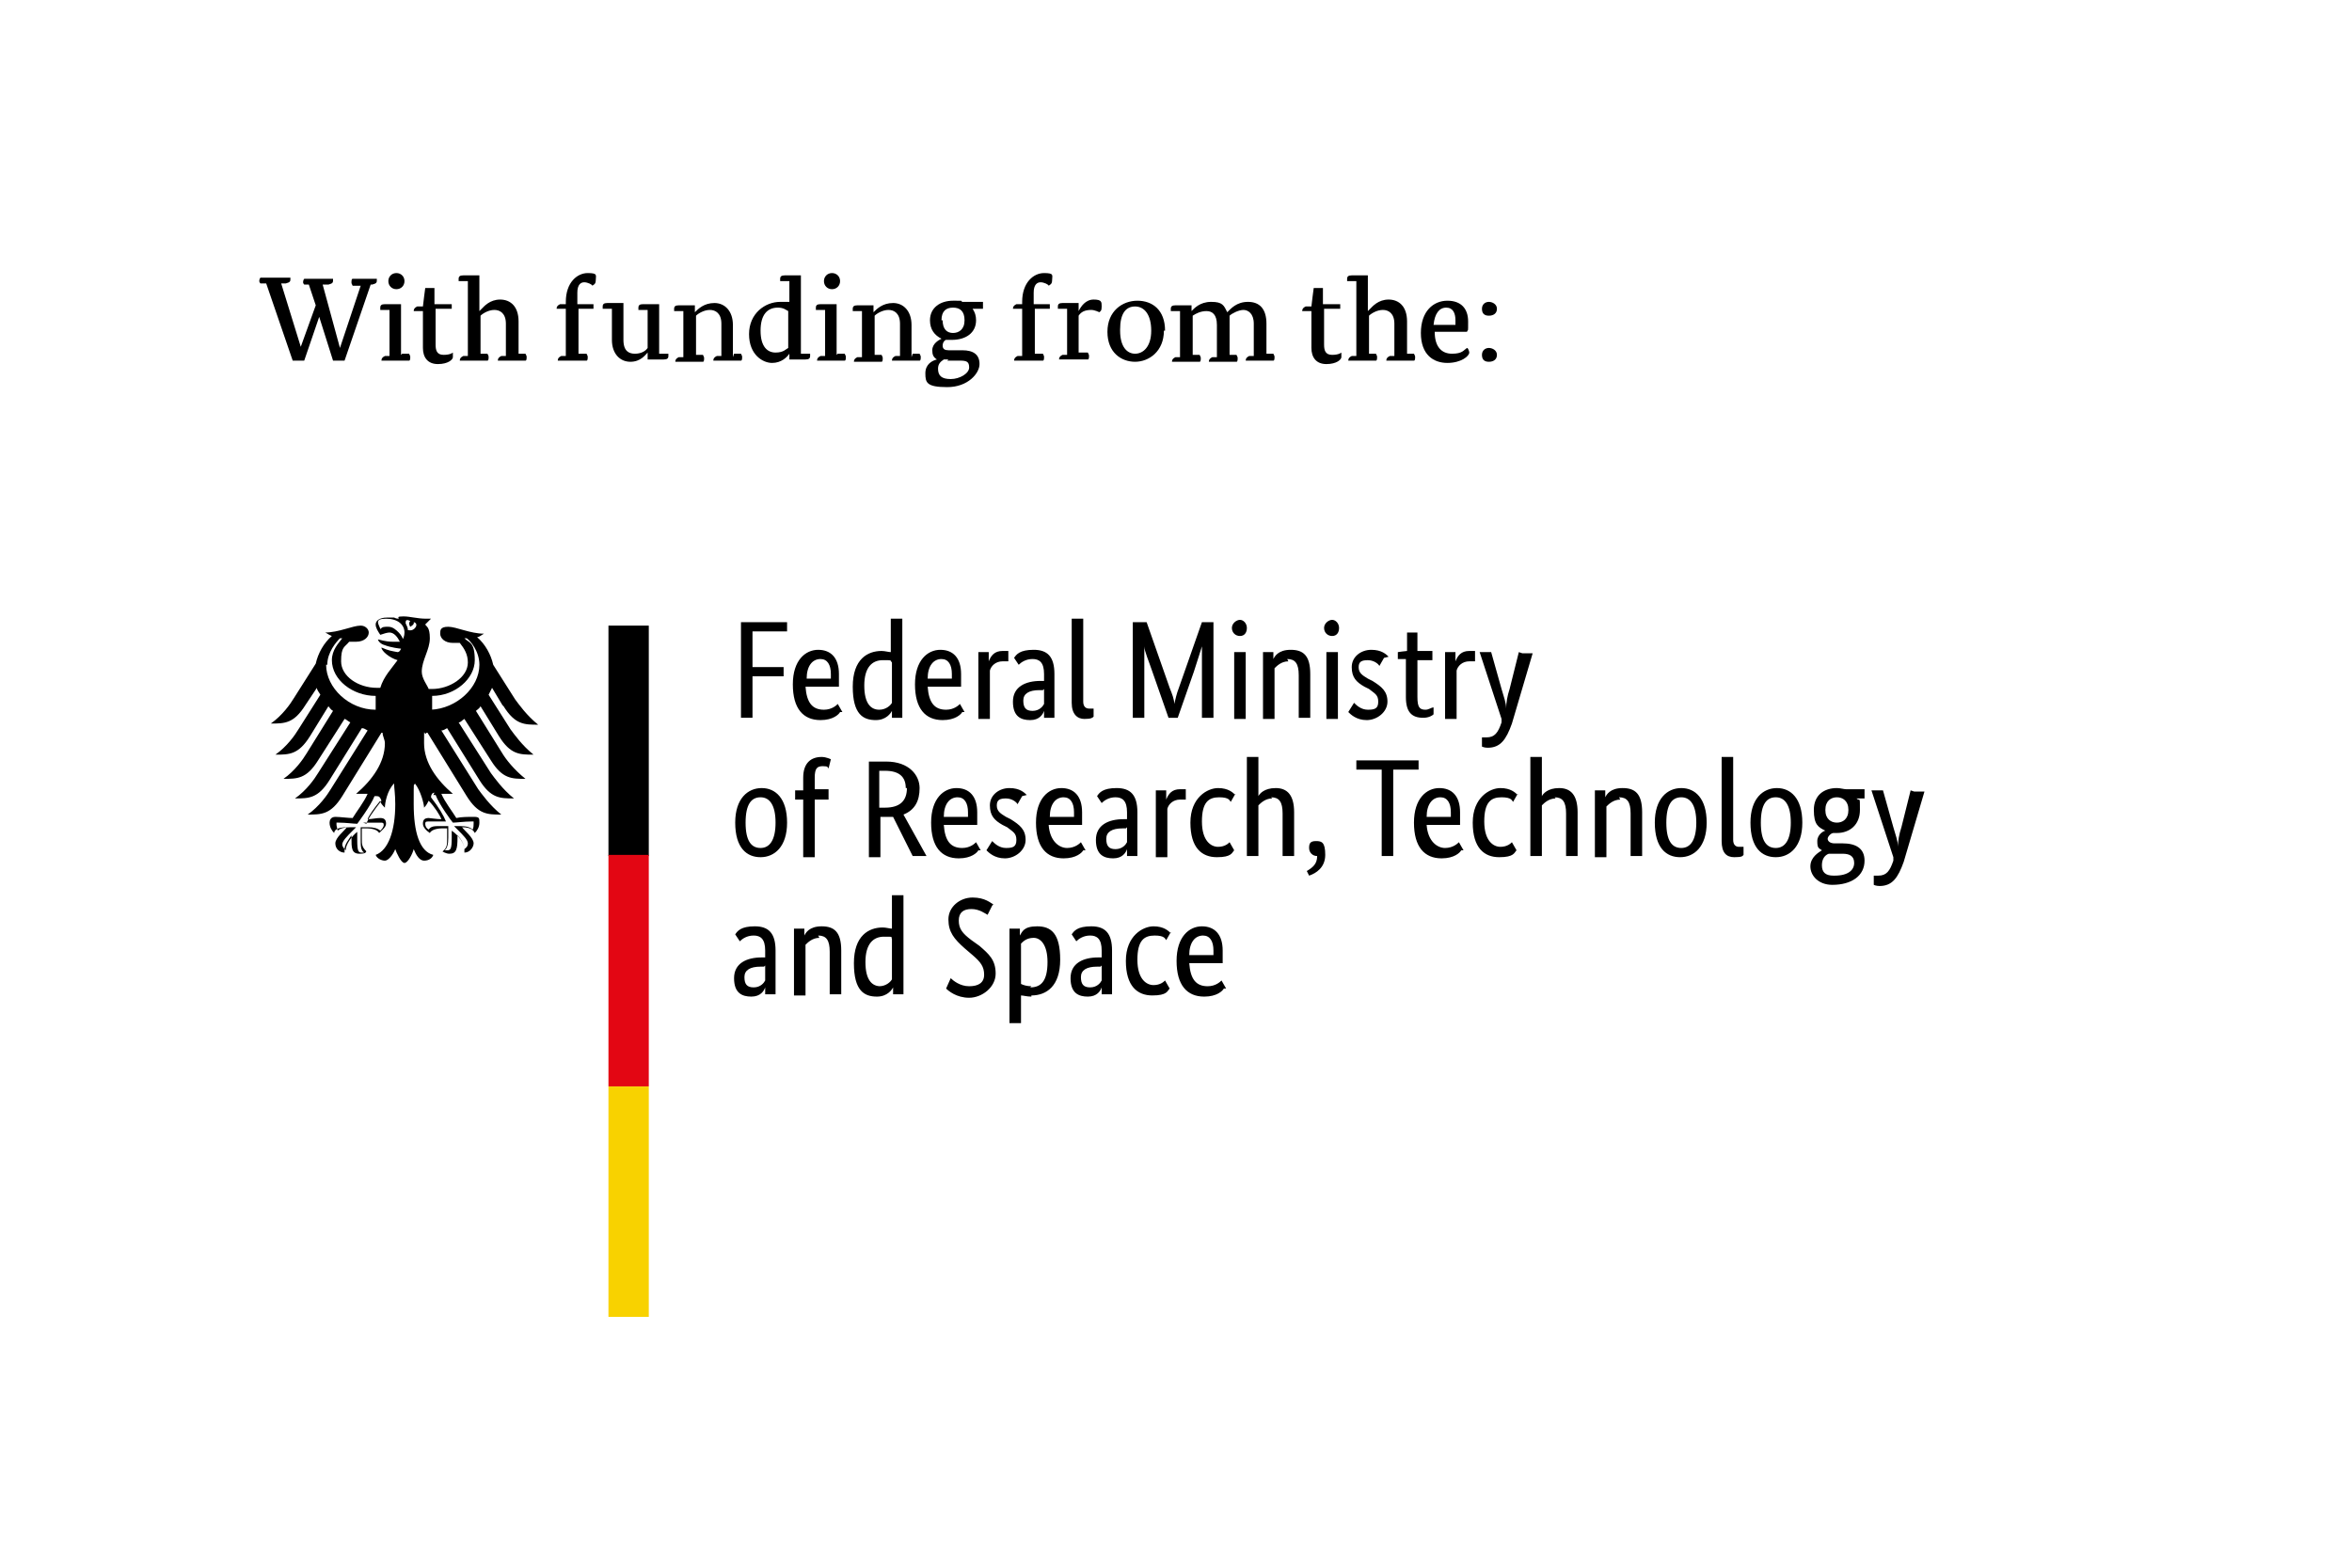 <?xml version="1.0" encoding="UTF-8"?>
<svg id="Ebene_1" xmlns="http://www.w3.org/2000/svg" version="1.1" viewBox="0 0 204.1 136.1">
  <!-- Generator: Adobe Illustrator 30.0.0, SVG Export Plug-In . SVG Version: 2.1.1 Build 123)  -->
  <defs>
    <style>
      .st0 {
        fill: #fff;
      }

      .st1 {
        fill: #f8d200;
      }

      .st2 {
        fill: #e30613;
      }
    </style>
  </defs>
  <g id="Ebene_11" data-name="Ebene_1">
    <g>
      <rect class="st0" width="204.1" height="136.1"/>
      <g>
        <path d="M37.5,61.6c0-.2,0-.5,0-.7s0-.3,0-.5c2,0,3.7-1.5,3.7-3.1s-.5-1.5-.9-1.9c0,0,.1,0,.2,0,.3.2,1.1,1.1,1.1,2.3,0,2-2,3.8-4.2,3.9M35.4,54.7c0-.2-.1-.4-.2-.6,0-.2,0-.4.4-.2-.2.2,0,.5,0,.5,0,0,.4-.2.3-.4.5.1.1.8-.4.7M35,55.7c0-.3-.2-.6-.4-.8-.2-.2-.5-.5-.9-.5s-.5,0-.7.2c0-.1-.2-.4-.2-.6s.2-.3.7-.3c1,0,1.6.5,1.6,1.2,0,.3-.1.5-.2.7M37.6,69c.1,0,.2,0,.2,0,.3.8,1.4,2.3,1.5,2.4h0s0,0,0,0c.3,0,1-.1,1.6-.1h0c0,0,.1,0,.2,0,0,0,0,.1,0,.2,0,.1,0,.4-.1.5-.2-.2-.5-.3-1.1-.3s-.4,0-.5,0h0s0,0,0,0l.3.3c.5.5.9.9.9,1.2s-.2.4-.3.5c0-.5-.5-1.2-1.1-1.6h0s0,.1,0,.1c0,.1,0,.3,0,.5,0,1-.1,1.1-.4,1.1s-.1,0-.2,0c.2-.2.3-.5.3-1.1v-.5c0-.2,0-.4,0-.5h0c0,0,0,0,0,0-.2,0-.5,0-.7,0-.5,0-.8,0-1,.3-.2-.1-.3-.3-.3-.5,0-.2.1-.2.3-.2s.2,0,.3,0c.2,0,.5,0,1.2,0h0,0c-.2-.5-.6-1.2-1.3-2.1,0-.2.1-.4.3-.4M31.5,71.4h0s0,0,0,0c.6,0,1,0,1.2,0,.1,0,.2,0,.3,0,.2,0,.3,0,.3.2s-.2.4-.3.5c-.2-.2-.6-.3-1-.3s-.5,0-.7,0h0,0c0,.2,0,.4,0,.6v.5c0,.5,0,.9.3,1.1,0,0-.1,0-.2,0-.3,0-.4-.1-.4-1.1s0-.4,0-.5v-.2s0,0,0,0c-.5.4-1,1.1-1,1.6-.1-.1-.3-.3-.3-.5,0-.3.4-.7.9-1.2l.3-.3h0s0,0,0,0c-.1,0-.3,0-.5,0-.5,0-.9.1-1.1.3,0-.1-.1-.4-.1-.5s0-.2,0-.2.1,0,.2,0h0c.6,0,1.3.1,1.6.1h0c0,0,1.2-1.6,1.5-2.4,0,0,.1,0,.2,0,.2,0,.3.1.4.4-.7.9-1.2,1.6-1.3,2M28.4,57.7c0-1.1.8-2,1.1-2.3,0,0,.1,0,.2,0-.3.4-.9,1-.9,1.9,0,1.7,1.8,3.1,3.8,3.1,0,.1,0,.3,0,.5,0,.2,0,.5,0,.7-2.3,0-4.3-1.9-4.3-3.9M43.7,61.3c1,1.6,1.8,1.6,3,1.6-1-.8-1.7-1.8-2-2.2l-1.9-3c-.2-.9-.7-1.8-1.4-2.4.2,0,.4-.2.6-.3-1.2,0-2.4-.6-3.1-.6s-.7.3-.7.6c0,.4.4.8,1.1.8s.4,0,.6,0c.4.5.7,1,.7,1.7,0,1.3-1.6,2.3-3.1,2.3s-.2,0-.3,0c-.1-.3-.6-.9-.6-1.5,0-1,.7-1.9.7-2.9s-.3-1-.4-1.2c.2-.2.4-.4.5-.5-.1,0-.2,0-.4,0-.8,0-1.4-.2-2-.2s-.4.1-.4.2,0,0,0,0c-.1,0-.2,0-.4-.1-.2,0-.4,0-.6,0-.7,0-1,.3-1,.6s.2.6.4.9c.3-.1.6-.2.8-.2.4,0,.7.4.9.8-.3,0-.3,0-.6,0-.7,0-1.2-.2-1.3-.2s0,0,0,0c0,.1.2.4.6.5.5.2,1.3.3,1.4.3,0,0-.1.3-.3.3,0,0,0,0,0,0-.5-.1-.7-.1-1.4-.4,0,0,0,0,0,0,0,.3.7.9,1.4,1.1-.5.7-1.2,1.4-1.5,2.4,0,0-.2,0-.3,0-1.6,0-3.1-1-3.1-2.3s.3-1.2.7-1.7c.2,0,.4,0,.6,0,.7,0,1.1-.4,1.1-.8,0-.3-.3-.6-.7-.6-.7,0-1.9.6-3.1.6.1,0,.3.2.6.3-.7.6-1.2,1.5-1.4,2.4l-1.9,3c-.3.5-1,1.5-2,2.2,1.2,0,2,0,3-1.6l1-1.5c0,.2.2.4.3.6l-1.9,3c-.3.5-1,1.5-2,2.2,1.2,0,2,0,3-1.6l1.6-2.6c.1.1.2.3.4.4l-2.3,3.7c-.3.5-1,1.5-2,2.2,1.2,0,2,0,3-1.6l2.3-3.6c.1,0,.3.2.5.3l-2.8,4.4c-.3.5-1,1.5-2,2.2,1.2,0,2,0,3-1.6l2.8-4.5c.2,0,.3.1.5.2l-3.2,5.1c-.3.5-1,1.5-2,2.2,1.2,0,2,0,3-1.6l3.4-5.5s0,0,.1,0c0,.3.2.6.2.9,0,1.7-1.1,3.2-2.5,4.4,0,0,.2,0,.4,0,.3,0,.5,0,.6,0-.3.7-1,1.6-1.3,2.1-.4,0-1.1-.1-1.5-.1s-.5.3-.5.5c0,.4.2.7.4.9,0-.2.2-.5,1.1-.5h0c-.2.3-1,.9-1,1.4s.4.8.8.8c0-.1,0-.2,0-.3,0-.4.4-.9.6-1.2,0,.1,0,0,0,.2,0,.9,0,1.4.7,1.4s.5-.2.6-.2c-.4-.4-.4-.6-.4-1.1v-.5c0-.1,0-.3,0-.4.2,0,.3,0,.5,0,0,0,.8,0,1,.4.2-.2.6-.5.6-.8s-.1-.5-.5-.5-.7.1-1.1.1c.1-.3.6-1,1.1-1.6,0,.2.2.4.4.6,0-.4.2-1.5.8-2.1,0,.4.1.9.1,1.8,0,2.3-.6,4-1.7,4.4.1.3.5.5.8.5s.7-.5.9-1c.1.3.5,1.2.8,1.2s.7-.8.8-1.2c.2.5.5,1,.9,1s.7-.2.8-.5c-1.2-.3-1.7-2-1.7-4.4s0-1.4.1-1.8c.5.6.8,1.8.8,2.1.2-.2.3-.4.4-.6.5.5,1,1.3,1.1,1.6-.4,0-1-.1-1.1-.1-.4,0-.5.2-.5.5,0,.3.3.6.6.8.2-.4,1-.4,1-.4.2,0,.2,0,.5,0,0,.1,0,.3,0,.4v.5c0,.5,0,.8-.4,1.1,0,0,.3.2.6.2.6,0,.7-.4.7-1.4v-.2c.3.3.6.8.6,1.2s0,.2,0,.3c.5,0,.8-.5.8-.8,0-.5-.8-1.1-1-1.4h0c.8,0,1,.3,1.1.5.2-.2.4-.5.4-.9s0-.5-.5-.5-1.1,0-1.5.1c-.3-.5-1-1.4-1.3-2.1.1,0,.3,0,.6,0s.3,0,.4,0c-1.4-1.2-2.5-2.7-2.5-4.4s0-.5.2-.9c0,0,0,0,.1,0l3.4,5.5c1,1.6,1.8,1.6,3,1.6-1-.8-1.7-1.8-2-2.2l-3.2-5.1c.2,0,.3-.1.5-.2l2.8,4.5c1,1.6,1.8,1.6,3,1.6-1-.8-1.7-1.8-2-2.2l-2.8-4.4c.2,0,.3-.2.5-.3l2.3,3.6c1,1.6,1.8,1.6,3,1.6-1-.8-1.7-1.7-2-2.2l-2.3-3.7c.1-.1.3-.2.4-.4l1.6,2.6c1,1.6,1.8,1.6,3,1.6-1-.8-1.7-1.8-2-2.2l-1.9-3c.1-.2.2-.4.3-.6l.9,1.5Z"/>
        <rect x="52.8" y="54.3" width="3.5" height="20"/>
        <rect class="st2" x="52.8" y="74.2" width="3.5" height="20.1"/>
        <rect class="st1" x="52.8" y="94.3" width="3.5" height="20"/>
        <path d="M65.3,62.3v-3.6h2.7v-.8h-2.7v-3.1h3v-.8c0,0-4,0-4,0v8.3h1ZM71.2,57.2c.6,0,.9.5.9,1.3s0,.3,0,.4h-2.1c0-1.1.5-1.7,1.2-1.7h0ZM73.1,61.8l-.4-.7c-.1.1-.5.5-1.2.5-1,0-1.5-.6-1.6-2h2.9c0-.3,0-.6,0-1.1,0-1.4-.7-2.1-1.8-2.1s-2.2.9-2.2,3,.9,3.1,2.4,3.1c1.1,0,1.6-.5,1.7-.7h0ZM76.3,61.6c-.7,0-1.3-.5-1.3-2.1s.7-2.2,1.6-2.2.6,0,.8.2v3.5c-.1.2-.5.6-1.1.6h0ZM77.4,61.7h0v.6h.9v-8.6h-1v2.9c-.2,0-.5-.1-.8-.1-1.2,0-2.5.7-2.5,3.1s.9,2.9,2,2.9c.9,0,1.3-.6,1.4-.8h0ZM81.7,57.2c.6,0,.9.5.9,1.3s0,.3,0,.4h-2.1c0-1.1.5-1.7,1.2-1.7h0ZM83.7,61.8l-.4-.7c-.1.1-.5.5-1.2.5-1,0-1.5-.6-1.6-2h2.9c0-.3,0-.6,0-1.1,0-1.4-.7-2.1-1.8-2.1s-2.2.9-2.2,3,.9,3.1,2.4,3.1c1.1,0,1.6-.5,1.7-.7h0ZM87.5,56.5c0,0-.2,0-.5,0-.7,0-1,.4-1.2.9h0v-.8h-.9v5.8h1v-4.2c.1-.4.5-.8,1.1-.8s.4,0,.5,0v-.9ZM90.6,59.1h-.3c-1.3,0-2.4.5-2.4,1.8s.7,1.6,1.5,1.6,1.1-.5,1.2-.8h0c0,.3,0,.5,0,.6h.9c0-.2,0-.7,0-1.2v-2.6c0-1.5-.6-2.1-1.8-2.1s-1.5.4-1.7.7l.4.6c.2-.2.6-.5,1.2-.5s1,.3,1,1.3v.5h0ZM90.6,59.8v1.3c-.1.2-.4.6-1,.6s-.8-.3-.8-.9.5-.9,1.4-.9h.3ZM94,53.7h-1v7.3c0,1,.5,1.4,1.1,1.4s.7-.1.8-.2v-.7c-.1,0-.3,0-.4,0-.3,0-.5-.2-.5-.6v-7.2h0ZM104.3,54l-2,5.7c-.2.5-.3,1-.4,1.4h0c0-.4-.2-.9-.4-1.4l-2-5.7h-1.2v8.3h1v-3.9c0-1,0-2,0-2.3h0c0,.4.4,1.3.7,2.2l1.4,4h.8l1.4-4c.3-.9.6-1.9.7-2.2h0c0,.4,0,1.3,0,2.3v3.9h1v-8.3h-1.1ZM107.6,55.2c.4,0,.6-.3.6-.7s-.3-.7-.6-.7-.7.3-.7.7.3.7.7.7h0ZM108.1,56.6h-1v5.8h1v-5.8ZM111.7,57.2c.7,0,1,.4,1,1.4v3.7h1v-3.8c0-1.6-.6-2.1-1.7-2.1s-1.4.6-1.5.8h0v-.6h-.9v5.8h1v-4.4c.2-.2.6-.6,1.2-.6h0ZM115.6,55.2c.4,0,.6-.3.6-.7s-.3-.7-.6-.7-.7.3-.7.7.3.7.7.7h0ZM116.1,56.6h-1v5.8h1v-5.8ZM120.5,57c-.2-.2-.6-.6-1.5-.6s-1.7.6-1.7,1.5.4,1.3,1.1,1.7l.4.2c.5.4.8.5.8,1.1s-.3.7-.9.7-1-.4-1.2-.6l-.5.8c.2.2.7.7,1.6.7s1.8-.7,1.8-1.6-.5-1.3-1.3-1.8l-.4-.2c-.5-.3-.8-.5-.8-1s.3-.6.8-.6.9.3,1,.5l.4-.7ZM124.4,62.2v-.8c-.2,0-.4.2-.7.2-.5,0-.7-.2-.7-1.1v-3.2h1.3v-.8c.1,0-1.3,0-1.3,0v-1.6h-.9v1.6c-.1,0-.8.1-.8.1v.6h.7v3.3c0,1.3.5,1.8,1.5,1.8.5,0,.8-.2.9-.3h0ZM128,56.5c0,0-.2,0-.5,0-.7,0-1,.4-1.2.9h0v-.8h-.9v5.8h1v-4.2c.1-.4.5-.8,1.1-.8s.4,0,.5,0v-.9ZM131.8,56.6l-.8,3.2c-.2.6-.3,1.2-.3,1.7h0c0-.5-.2-1-.4-1.7l-.9-3.2h-1l1.9,5.8v.3c-.3.9-.6,1.3-1.3,1.3s-.3,0-.4,0v.8c0,0,.2.1.5.1,1.1,0,1.6-.7,2.1-2.1l1.8-6.1h-.9Z"/>
        <path d="M63.8,71.4c0,2.2,1,3,2.2,3s2.3-.9,2.3-3-1-3-2.2-3-2.3.9-2.3,3h0ZM67.3,71.4c0,1.5-.5,2.2-1.3,2.2s-1.3-.6-1.3-2.2.5-2.2,1.3-2.2,1.3.7,1.3,2.2h0ZM71.9,69.3v-.8c.1,0-1.2,0-1.2,0v-1c0-.8.2-1,.7-1s.4.1.5.2l.2-.8c0,0-.4-.2-.8-.2-.9,0-1.6.5-1.6,1.8v1.1h-.7v.8h.7v5h1v-5h1.2ZM78.7,68.4c0,1.1-.6,1.7-1.9,1.7h-.5v-3.2h.5c1.2,0,1.8.5,1.8,1.5h0ZM76.4,70.9h.5c.2,0,.4,0,.6,0l1.7,3.4h1.2l-2-3.6c1-.4,1.4-1.2,1.4-2.3s-.9-2.3-2.9-2.3h-1.5v8.3h1v-3.4h0ZM83.1,69.2c.6,0,.9.5.9,1.3s0,.3,0,.4h-2.1c0-1.1.5-1.7,1.2-1.7h0ZM85.1,73.8l-.4-.7c-.1.1-.5.5-1.2.5-1,0-1.5-.6-1.6-2h2.9c0-.3,0-.6,0-1.1,0-1.4-.7-2.1-1.8-2.1s-2.2.9-2.2,3,.9,3.1,2.4,3.1c1.1,0,1.6-.5,1.7-.7h0ZM89.1,69c-.2-.2-.6-.6-1.5-.6s-1.7.6-1.7,1.5.4,1.3,1.1,1.7l.4.2c.5.4.8.5.8,1.1s-.3.7-.9.7-1-.4-1.2-.6l-.5.8c.2.2.7.7,1.6.7s1.8-.7,1.8-1.6-.5-1.3-1.3-1.8l-.4-.2c-.5-.3-.8-.5-.8-1s.3-.6.8-.6.9.3,1,.5l.4-.7ZM92.3,69.2c.6,0,.9.5.9,1.3s0,.3,0,.4h-2.1c0-1.1.5-1.7,1.2-1.7h0ZM94.2,73.8l-.4-.7c-.1.1-.5.5-1.2.5s-1.5-.6-1.6-2h2.9c0-.3,0-.6,0-1.1,0-1.4-.7-2.1-1.8-2.1s-2.2.9-2.2,3,.9,3.1,2.4,3.1c1.1,0,1.6-.5,1.7-.7h0ZM97.8,71.1h-.3c-1.3,0-2.4.5-2.4,1.8s.7,1.6,1.5,1.6,1.1-.5,1.2-.8h0c0,.3,0,.5,0,.6h.9c0-.2,0-.7,0-1.2v-2.6c0-1.5-.6-2.1-1.8-2.1s-1.5.4-1.7.7l.4.6c.2-.2.6-.5,1.2-.5s1,.3,1,1.3v.5h0ZM97.8,71.8v1.3c-.1.2-.4.6-1,.6s-.8-.3-.8-.9.5-.9,1.4-.9h.3ZM102.9,68.5c0,0-.2,0-.5,0-.7,0-1,.4-1.2.9h0v-.8h-.9v5.8h1v-4.2c.1-.4.5-.8,1.1-.8s.4,0,.5,0v-.9ZM107.2,69c-.2-.2-.6-.6-1.5-.6s-2.4.8-2.4,3,1,3,2.3,3,1.3-.4,1.5-.6l-.4-.7c-.1.1-.4.4-1,.4s-1.4-.5-1.4-2.2.6-2.1,1.5-2.1.9.3,1,.4l.4-.7ZM110.3,69.2c.7,0,1,.4,1,1.4v3.7h1v-3.8c0-1.5-.6-2.1-1.6-2.1s-1.4.5-1.5.7h0v-3.4h-1v8.6h1v-4.4c.2-.2.6-.6,1.2-.6h0ZM113.6,76c.6-.2,1.4-.7,1.4-1.8s-.3-1.2-.8-1.2-.6.2-.6.6.3.7.7.7h0c0,.7-.4,1-.9,1.3l.2.4ZM123.2,66h-5.5v.8h2.2v7.5h1v-7.5h2.2v-.8ZM125,69.2c.6,0,.9.5.9,1.3s0,.3,0,.4h-2.1c0-1.1.5-1.7,1.2-1.7h0ZM127,73.8l-.4-.7c-.1.1-.5.5-1.2.5s-1.5-.6-1.6-2h2.9c0-.3,0-.6,0-1.1,0-1.4-.7-2.1-1.8-2.1s-2.2.9-2.2,3,.9,3.1,2.4,3.1c1.1,0,1.6-.5,1.7-.7h0ZM131.7,69c-.2-.2-.6-.6-1.5-.6s-2.4.8-2.4,3,1,3,2.3,3,1.3-.4,1.5-.6l-.4-.7c-.1.1-.4.4-1,.4s-1.4-.5-1.4-2.2.6-2.1,1.5-2.1.9.3,1,.4l.4-.7ZM134.9,69.2c.7,0,1,.4,1,1.4v3.7h1v-3.8c0-1.5-.6-2.1-1.6-2.1s-1.4.5-1.5.7h0v-3.4h-1v8.6h1v-4.4c.2-.2.6-.6,1.2-.6h0ZM140.5,69.2c.7,0,1,.4,1,1.4v3.7h1v-3.8c0-1.6-.6-2.1-1.7-2.1s-1.4.6-1.5.8h0v-.6h-.9v5.8h1v-4.4c.2-.2.6-.6,1.2-.6h0ZM143.6,71.4c0,2.2,1,3,2.2,3s2.3-.9,2.3-3-1-3-2.2-3-2.3.9-2.3,3h0ZM147.2,71.4c0,1.5-.5,2.2-1.3,2.2s-1.3-.6-1.3-2.2.5-2.2,1.3-2.2,1.3.7,1.3,2.2h0ZM150.4,65.7h-1v7.3c0,1,.4,1.4,1.1,1.4s.7-.1.8-.2v-.7c-.1,0-.3,0-.4,0-.3,0-.5-.2-.5-.6v-7.2h0ZM151.9,71.4c0,2.2,1,3,2.2,3s2.3-.9,2.3-3-1-3-2.2-3-2.3.9-2.3,3h0ZM155.4,71.4c0,1.5-.5,2.2-1.3,2.2s-1.3-.6-1.3-2.2.5-2.2,1.3-2.2,1.3.7,1.3,2.2h0ZM160.4,70.3c0,.8-.5,1.1-1,1.1s-1-.3-1-1.1.5-1.1,1-1.1c.5,0,1,.3,1,1.1h0ZM161.8,74.7c0-1.1-.8-1.5-1.9-1.5h-.7c-.4,0-.6-.2-.6-.4s.3-.5.5-.5c.1,0,.2,0,.3,0,1.1,0,2-.7,2-2s0-.7-.3-1h.7v-.8c.1,0-1.6,0-1.6,0-.2,0-.5-.1-.8-.1-1.1,0-2,.6-2,1.9s.4,1.5,1,1.8h0c-.1,0-.7.3-.7.9s.1.6.4.8h0c-.3.2-1,.6-1,1.4s.7,1.6,1.9,1.6c1.7,0,2.8-.8,2.8-2.1h0ZM159.1,76c-.7,0-1-.3-1-.9s.3-.9.6-1c.1,0,.3,0,.5,0h.7c.6,0,1,.2,1,.8,0,.6-.5,1.1-1.7,1.1h0ZM165.8,68.6l-.8,3.2c-.2.6-.3,1.2-.3,1.7h0c0-.5-.2-1-.4-1.7l-.9-3.2h-1l1.9,5.8v.3c-.3.9-.6,1.3-1.3,1.3s-.3,0-.4,0v.8c0,0,.2.1.5.1,1.1,0,1.6-.7,2.1-2.1l1.8-6.1h-.9Z"/>
        <path d="M66.4,83.1h-.3c-1.3,0-2.4.5-2.4,1.8s.7,1.6,1.5,1.6,1.1-.5,1.2-.8h0c0,.3,0,.5,0,.6h.9c0-.2,0-.7,0-1.2v-2.6c0-1.5-.6-2.1-1.8-2.1s-1.5.4-1.7.7l.4.6c.2-.2.6-.5,1.2-.5s1,.3,1,1.3v.5h0ZM66.4,83.8v1.3c-.1.2-.4.6-1,.6s-.8-.3-.8-.9.5-.9,1.4-.9h.3ZM71,81.2c.7,0,1,.4,1,1.4v3.7h1v-3.8c0-1.6-.6-2.1-1.7-2.1s-1.4.6-1.5.8h0v-.6h-.9v5.8h1v-4.4c.2-.2.6-.6,1.2-.6h0ZM76.4,85.6c-.7,0-1.3-.5-1.3-2.1s.7-2.2,1.6-2.2.6,0,.7.2v3.5c-.1.2-.5.6-1.1.6h0ZM77.5,85.7h0v.6h.9v-8.6h-1v2.9c-.2,0-.5-.1-.8-.1-1.2,0-2.5.7-2.5,3.1s.9,2.9,2,2.9c.9,0,1.3-.6,1.4-.8h0ZM86.2,78.5c-.2-.1-.7-.6-1.8-.6s-2.1.8-2.1,1.9.5,1.7,1.4,2.5l.7.6c.7.6,1,1,1,1.7s-.5,1-1.3,1-1.4-.5-1.6-.7l-.4.9c.2.2.9.8,2,.8s2.3-.9,2.3-2.1-.6-1.7-1.4-2.4l-.7-.5c-.8-.6-1.1-1-1.1-1.7s.4-1,1.1-1,1.2.4,1.4.5l.4-.8ZM89.5,85.6c-.4,0-.7-.1-.9-.2v-3.5c.2-.2.5-.5,1.1-.5s1.2.6,1.2,2.1c0,1.7-.6,2.2-1.5,2.2h0ZM89.5,86.4c1.3,0,2.5-.8,2.5-3.1s-.8-2.9-2-2.9-1.3.5-1.5.8h0v-.6h-.9v8.2h1v-2.4c.2,0,.5.1.9.1h0ZM95.6,83.1h-.3c-1.3,0-2.4.5-2.4,1.8s.7,1.6,1.5,1.6,1.1-.5,1.2-.8h0c0,.3,0,.5,0,.6h.9c0-.2,0-.7,0-1.2v-2.6c0-1.5-.6-2.1-1.8-2.1s-1.5.4-1.7.7l.4.6c.2-.2.6-.5,1.2-.5s1,.3,1,1.3v.5h0ZM95.6,83.8v1.3c-.1.2-.4.6-1,.6s-.8-.3-.8-.9.5-.9,1.4-.9h.3ZM101.6,81c-.2-.2-.6-.6-1.5-.6s-2.4.8-2.4,3,1,3,2.3,3,1.3-.4,1.5-.6l-.4-.7c-.1.1-.4.4-1,.4s-1.4-.5-1.4-2.2.6-2.1,1.5-2.1.9.3,1,.4l.4-.7ZM104.4,81.2c.6,0,.9.5.9,1.3s0,.3,0,.4h-2.1c0-1.1.5-1.7,1.2-1.7h0ZM106.4,85.8l-.4-.7c-.1.1-.5.5-1.2.5-1,0-1.5-.6-1.6-2h2.9c0-.3,0-.6,0-1.1,0-1.4-.7-2.1-1.8-2.1s-2.2.9-2.2,3,.9,3.1,2.4,3.1c1.1,0,1.6-.5,1.7-.7h0Z"/>
      </g>
    </g>
  </g>
  <g id="Ebene_3">
    <g>
      <path d="M32.2,24.6l-2.3,6.7h-1l-1.2-3.8h0l-1.3,3.8h-1l-2.3-6.7h-.5c-.1-.1-.1-.2-.1-.2s0-.2.1-.3h2.6s0,0,0,.1c0,.2,0,.3-.4.4h-.4c0,0,1.7,5.5,1.7,5.5h0l1.3-3.6-.6-1.8h-.4c-.1-.1-.1-.2-.1-.2s0-.2.1-.3h2.5s0,0,0,.1c0,.2,0,.3-.4.4h-.5c0,0,1.5,5.5,1.5,5.5h0l1.8-5.4h-.7c-.1-.2-.1-.2-.1-.3s0-.3.1-.3h2.1s0,0,0,.1c0,.2,0,.3-.4.4h-.2Z"/>
      <path d="M34.9,30.7h.6c.1.2.1.2.1.3s0,.3-.1.3h-2.4s0,0,0,0c0-.2.1-.3.3-.4h.4v-4h-.8c0-.1,0-.2,0-.2,0-.2.1-.3.4-.3h1.4c0-.1,0,4.4,0,4.4h0ZM34.4,25.1c-.4,0-.7-.3-.7-.7s.3-.7.7-.7.7.3.7.7-.3.7-.7.7Z"/>
      <path d="M39.2,26.8h-1.4v3.1c0,.5.1.9.7.9s.8-.2.8-.2c0,0,0,.2,0,.4s-.4.6-1.3.6-1.3-.6-1.3-1.4v-3.2h-.8s0,0,0,0c0-.2.1-.3.3-.4h.5c0-.1.2-1.6.2-1.6h.8v1.4h1.5v.6Z"/>
      <path d="M41.8,26.8h0c.2-.2.7-.8,1.6-.8s1.6.6,1.6,1.9v2.8h.6c.1.2.1.2.1.3s0,.3-.1.3h-2.4s0,0,0,0c0-.2.1-.3.3-.4h.4v-2.8c0-.9-.5-1.2-1-1.2s-1,.3-1.2.5v3.3h.6c.1.2.1.2.1.3s0,.3-.1.3h-2.4s0,0,0,0c0-.2.1-.3.3-.4h.4v-6.5h-.8c0-.1,0-.2,0-.2,0-.2.1-.3.4-.3h1.4c0-.1,0,3.1,0,3.1h0Z"/>
      <path d="M51.5,26.8h-1.3v3.9h.7c.1.2.1.2.1.3s0,.3-.1.3h-2.5s0,0,0,0c0-.2.1-.3.3-.4h.4v-4.1h-.8s0,0,0,0c0-.2.1-.3.3-.4h.5v-.2c0-1.7,1-2.5,1.9-2.5s.7.2.7.6-.2.4-.3.5c0-.1-.4-.3-.7-.3s-.6.2-.6.9,0,1,0,1h1.4v.6Z"/>
      <path d="M57.2,30.7h.8c0,.1,0,.1,0,.2,0,.2-.1.3-.4.3h-1.4c0,.1,0-.6,0-.6h0c-.2.2-.6.8-1.5.8s-1.6-.7-1.6-1.9v-2.7h-.8c0-.1,0-.2,0-.2,0-.2.1-.3.4-.3h1.4c0-.1,0,3.2,0,3.2,0,1,.5,1.2,1,1.2s.9-.2,1.1-.5v-3.3h-.8c0-.1,0-.2,0-.2,0-.2.1-.3.4-.3h1.4c0-.1,0,4.4,0,4.4Z"/>
      <path d="M63.7,30.7h.6c.1.2.1.2.1.3s0,.3-.1.3h-2.4s0,0,0,0c0-.2.1-.3.3-.4h.4v-2.8c0-.9-.5-1.2-1-1.2s-1,.3-1.2.5v3.4h.6c.1.2.1.2.1.3s0,.3-.1.3h-2.4s0,0,0,0c0-.2.1-.3.3-.4h.4v-4h-.8c0-.1,0-.2,0-.2,0-.2.1-.3.4-.3h1.4c0-.1,0,.6,0,.6h0c.3-.3.8-.8,1.7-.8s1.6.7,1.6,1.9v2.8h0Z"/>
      <path d="M69.5,30.7h.8c0,.1,0,.1,0,.2,0,.2-.1.3-.4.3h-1.4c0,.1,0-.5,0-.5h0c-.2.3-.7.8-1.5.8s-2-.7-2-2.5,1.4-2.8,2.7-2.8.6,0,.8,0v-1.8h-.8c0-.1,0-.2,0-.2,0-.2.1-.3.4-.3h1.4c0-.1,0,6.9,0,6.9h0ZM68.4,27c-.2-.1-.4-.3-.9-.3-.9,0-1.5.6-1.5,2s.6,1.9,1.3,1.9.9-.3,1.1-.4v-3.1Z"/>
      <path d="M72.7,30.7h.6c.1.2.1.2.1.3s0,.3-.1.3h-2.4s0,0,0,0c0-.2.1-.3.3-.4h.4v-4h-.8c0-.1,0-.2,0-.2,0-.2.1-.3.4-.3h1.4c0-.1,0,4.4,0,4.4h0ZM72.2,25.1c-.4,0-.7-.3-.7-.7s.3-.7.7-.7.7.3.7.7c0,.4-.3.7-.7.7Z"/>
      <path d="M79.2,30.7h.6c.1.2.1.2.1.3s0,.3-.1.3h-2.4s0,0,0,0c0-.2.1-.3.3-.4h.4v-2.8c0-.9-.5-1.2-1-1.2s-1,.3-1.2.5v3.4h.6c.1.2.1.2.1.3s0,.3-.1.3h-2.4s0,0,0,0c0-.2.1-.3.3-.4h.4v-4h-.8c0-.1,0-.2,0-.2,0-.2.1-.3.4-.3h1.4c0-.1,0,.6,0,.6h0c.3-.3.8-.8,1.7-.8s1.6.7,1.6,1.9v2.8h0Z"/>
      <path d="M85.3,26.8h-.9c.2.3.3.6.3,1,0,1.1-.9,1.7-2.1,1.7s-.3,0-.5,0c-.1,0-.3.2-.3.5s.2.4.5.4h1.2c1,0,1.5.4,1.5,1.2s-1,2-2.8,2-1.9-.4-1.9-1.2.6-1.1,1-1.2h0c-.3-.2-.4-.4-.4-.8,0-.6.6-.9.8-1h0c-.6-.3-1-.8-1-1.6,0-1.1.9-1.7,2-1.7s.6,0,.8.1h1.8v.6ZM82.3,31.2c-.1,0-.3,0-.4,0-.3.2-.5.4-.5.8,0,.6.3.9,1.1.9s1.6-.5,1.6-1-.2-.6-.8-.6h-1.1ZM81.8,27.8c0,.8.4,1.1.9,1.1s1-.3,1-1.1-.4-1.1-1-1.1-1,.3-1,1.1Z"/>
      <path d="M91.1,26.8h-1.3v3.9h.7c.1.2.1.2.1.3s0,.3-.1.3h-2.5s0,0,0,0c0-.2.1-.3.3-.4h.4v-4.1h-.8s0,0,0,0c0-.2.1-.3.3-.4h.5v-.2c0-1.7,1-2.5,1.9-2.5s.7.2.7.6-.2.4-.3.5c0-.1-.4-.3-.7-.3s-.6.2-.6.9,0,1,0,1h1.4v.6Z"/>
      <path d="M93.6,27h0c.2-.4.6-1,1.3-1s.7.2.7.6-.1.4-.2.5c0,0-.4-.2-.7-.2-.6,0-.9.2-1.1.5v3.2h.8c.1.2.1.2.1.3s0,.3-.1.3h-2.5s0,0,0,0c0-.2.1-.3.3-.4h.4v-4h-.8c0-.1,0-.2,0-.2,0-.2.1-.3.4-.3h1.4c0-.1,0,.8,0,.8Z"/>
      <path d="M101,28.7c0,1.8-1.3,2.7-2.5,2.7s-2.4-.8-2.4-2.6,1.3-2.7,2.6-2.7,2.4.8,2.4,2.6ZM97.2,28.7c0,1.4.6,2,1.3,2s1.4-.6,1.4-2-.6-2.1-1.4-2.1-1.3.6-1.3,2Z"/>
      <path d="M109.9,30.7h.6c.1.2.1.2.1.3s0,.3-.1.3h-2.4s0,0,0,0c0-.2.1-.3.3-.4h.4v-2.8c0-.9-.5-1.2-.9-1.2s-1,.3-1.2.5c0,.2,0,.4,0,.6v2.8h.6c.1.2.1.2.1.3s0,.3-.1.3h-2.4s0,0,0,0c0-.2.1-.3.3-.4h.4v-2.8c0-.9-.4-1.2-.9-1.2s-.9.2-1.2.4v3.4h.6c.1.2.1.2.1.3s0,.3-.1.3h-2.4s0,0,0,0c0-.2.1-.3.3-.4h.4v-4h-.8c0-.1,0-.2,0-.2,0-.2.1-.3.4-.3h1.4c0-.1,0,.5,0,.5h0c.2-.2.7-.8,1.7-.8s1.1.3,1.4.9c.3-.3.8-.9,1.8-.9s1.6.6,1.6,1.9v2.8h0Z"/>
      <path d="M116.3,26.8h-1.4v3.1c0,.5.1.9.7.9s.8-.2.8-.2c0,0,0,.2,0,.4s-.4.6-1.3.6-1.3-.6-1.3-1.4v-3.2h-.8s0,0,0,0c0-.2.1-.3.3-.4h.5c0-.1.2-1.6.2-1.6h.8v1.4h1.5v.6Z"/>
      <path d="M118.9,26.8h0c.2-.2.7-.8,1.6-.8s1.6.6,1.6,1.9v2.8h.6c.1.2.1.2.1.3s0,.3-.1.3h-2.4s0,0,0,0c0-.2.1-.3.3-.4h.4v-2.8c0-.9-.5-1.2-1-1.2s-1,.3-1.2.5v3.3h.6c.1.2.1.2.1.3s0,.3-.1.3h-2.4s0,0,0,0c0-.2.1-.3.3-.4h.4v-6.5h-.8c0-.1,0-.2,0-.2,0-.2.1-.3.4-.3h1.4c0-.1,0,3.1,0,3.1h0Z"/>
      <path d="M124.5,28.8c0,1.3.6,1.9,1.5,1.9s1-.3,1.3-.5c.1,0,.2.3.2.4,0,.3-.7.9-1.9.9s-2.3-.7-2.3-2.6,1.1-2.8,2.3-2.8,1.8.7,1.8,1.8,0,.6-.1.9h-2.8ZM126.3,28.2c0,0,0-.3,0-.4,0-.6-.2-1.1-.8-1.1s-1,.5-1.1,1.5h1.8Z"/>
      <path d="M129.2,27.4c-.4,0-.6-.2-.6-.6s.3-.6.6-.6.7.2.7.6c0,.4-.3.6-.7.6ZM129.2,31.4c-.4,0-.6-.2-.6-.6s.3-.6.6-.6.7.2.7.6c0,.4-.3.6-.7.6Z"/>
    </g>
  </g>
</svg>